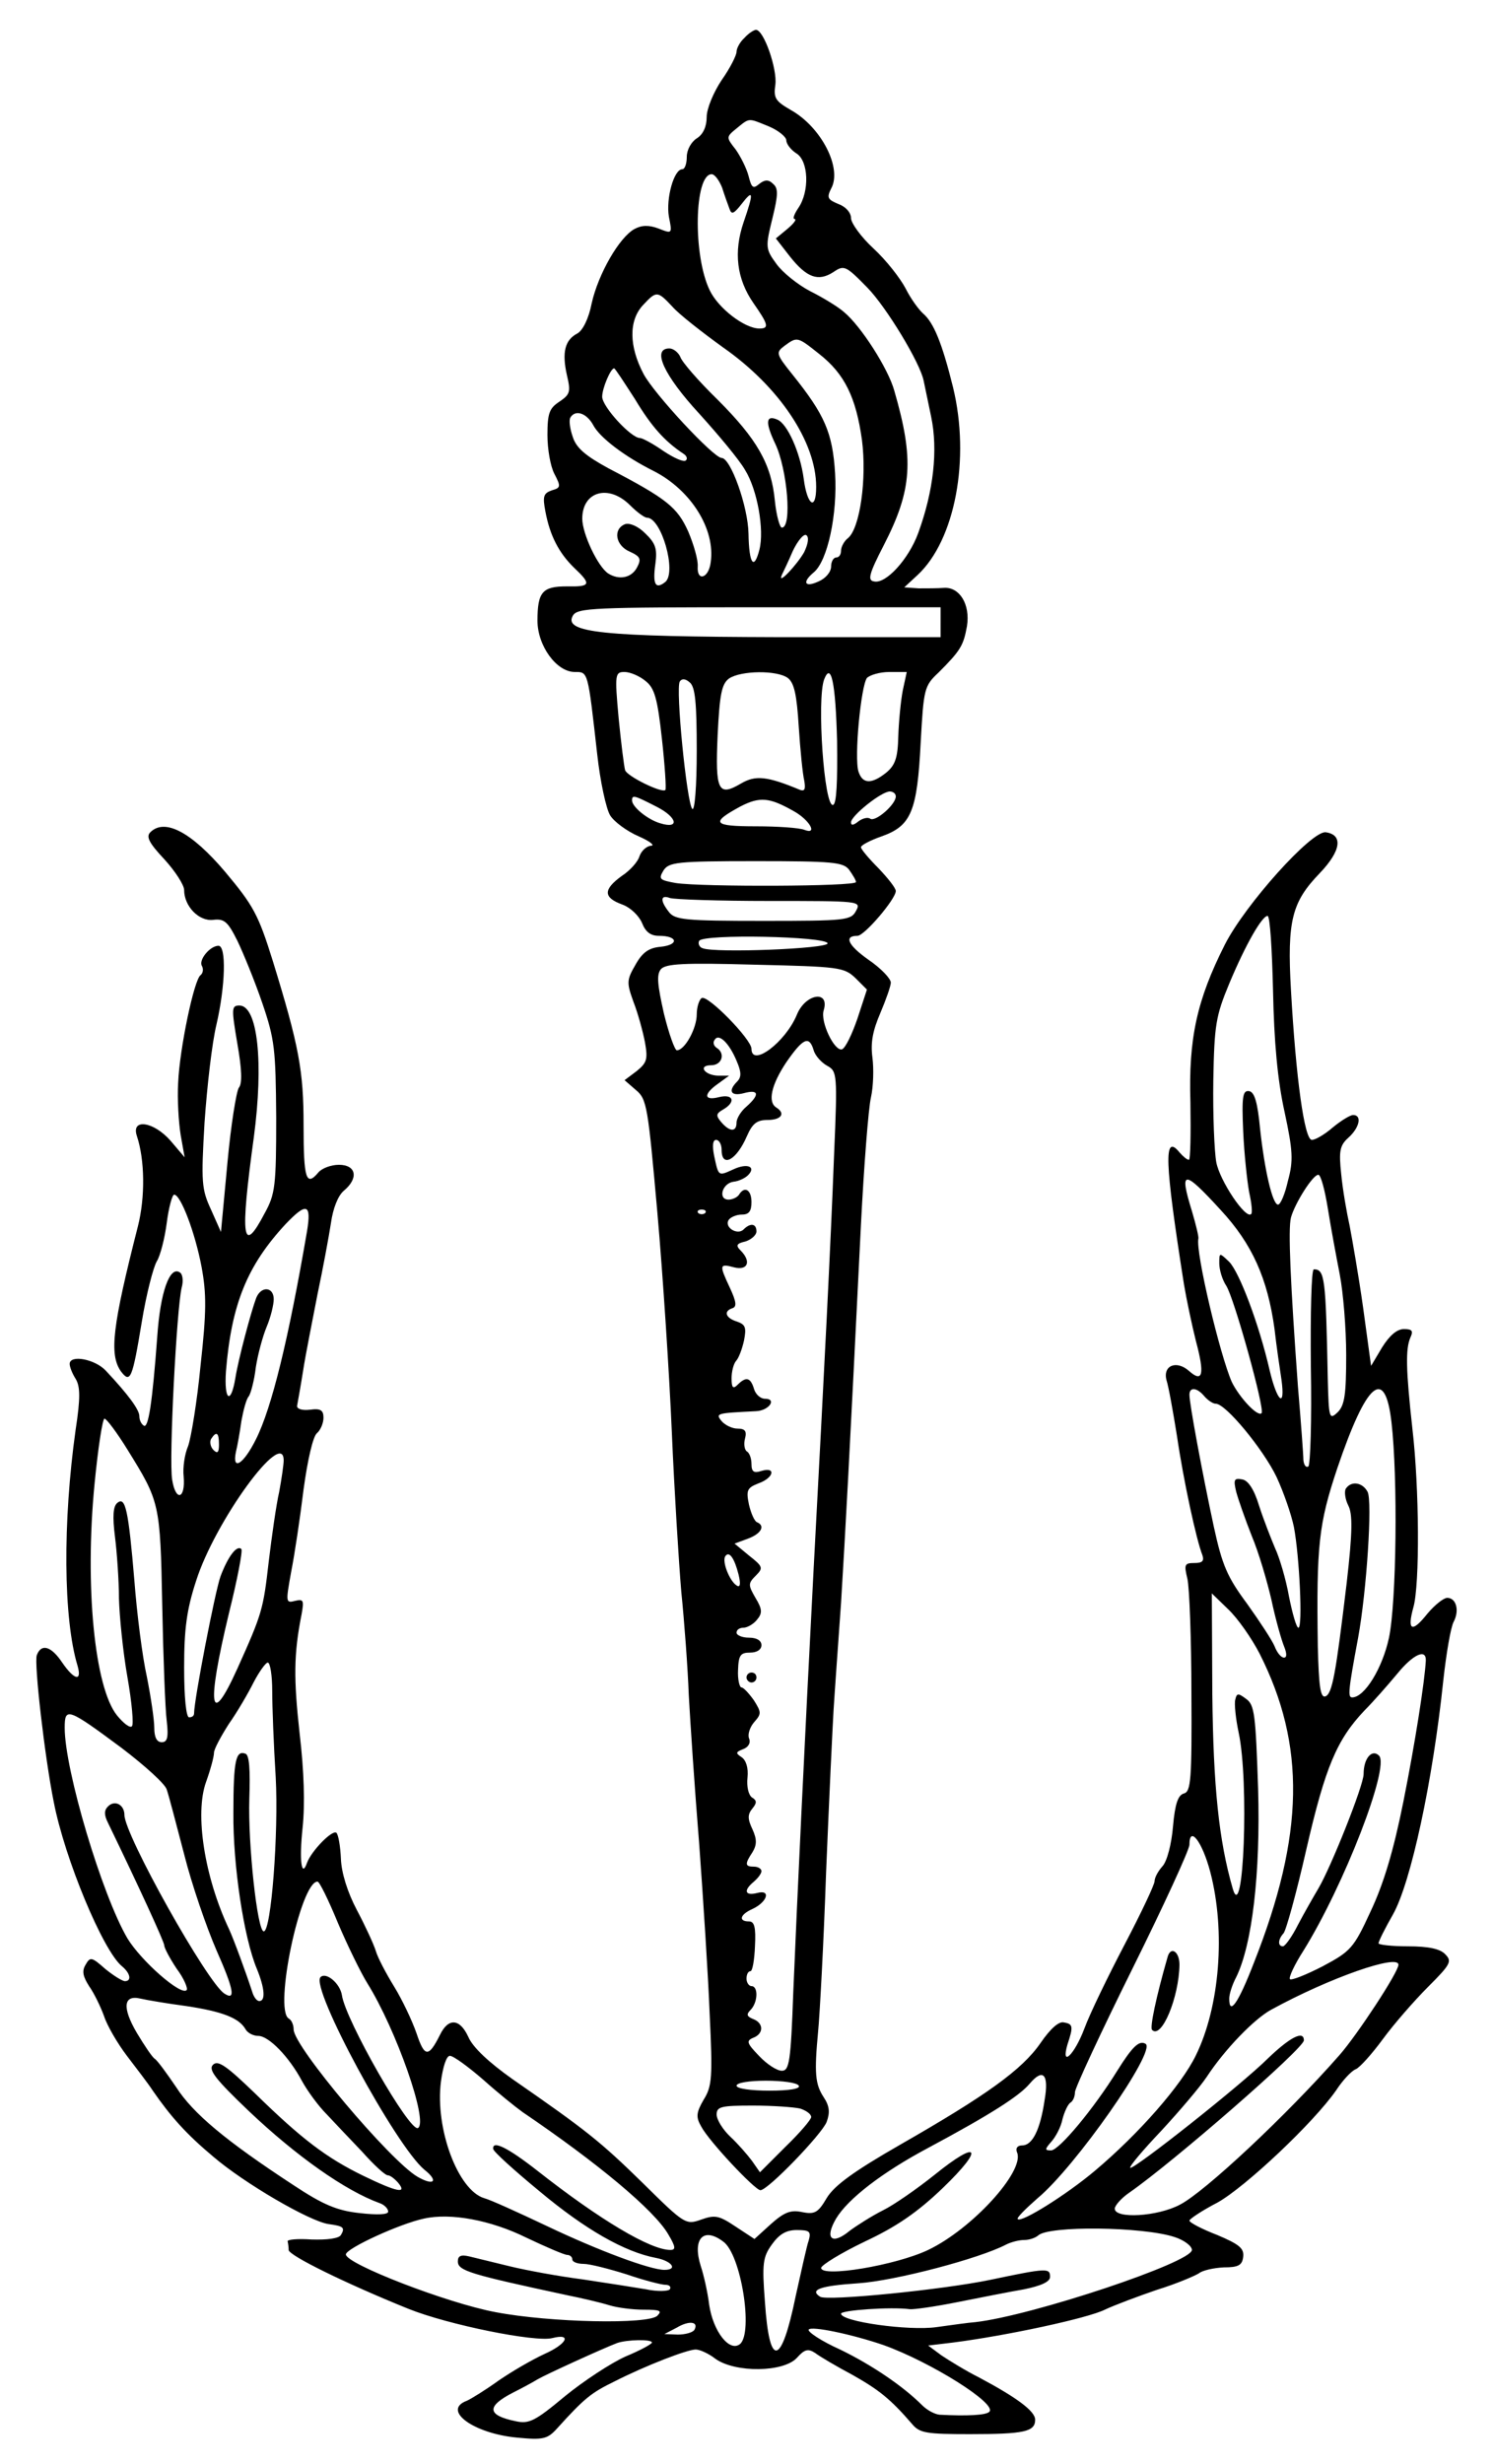<?xml version="1.0" encoding="UTF-8" standalone="no"?> <svg xmlns="http://www.w3.org/2000/svg" version="1.0" width="300pt" height="495pt" viewBox="0 0 300 495" preserveAspectRatio="xMidYMid meet"><g transform="translate(0,495) scale(0.1,-0.1)" fill="#000000" stroke="none"><path d="M1496 4874 c-9 -8 -16 -21 -16 -28 0 -7 -13 -33 -30 -57 -16 -24 -30 -57 -30 -74 0 -19 -7 -35 -20 -43 -11 -7 -20 -23 -20 -37 0 -14 -4 -25 -9 -25 -17 0 -33 -59 -27 -95 7 -35 7 -35 -21 -24 -19 7 -33 7 -48 -1 -31 -17 -73 -91 -86 -149 -6 -31 -18 -55 -29 -61 -25 -13 -31 -38 -21 -83 8 -34 7 -39 -15 -54 -20 -13 -24 -23 -24 -67 0 -28 6 -63 14 -78 13 -25 13 -28 -5 -33 -17 -6 -19 -12 -13 -43 9 -48 27 -83 58 -113 35 -33 33 -38 -15 -37 -49 0 -59 -11 -59 -69 0 -50 38 -103 75 -103 27 0 26 3 45 -165 6 -55 18 -110 26 -123 8 -13 34 -32 57 -42 23 -10 34 -19 25 -19 -9 -1 -19 -10 -23 -21 -3 -11 -19 -29 -36 -40 -37 -27 -37 -43 1 -57 17 -6 34 -23 40 -37 7 -18 17 -26 34 -26 38 0 41 -18 4 -22 -24 -2 -37 -11 -51 -36 -18 -31 -18 -36 -4 -75 9 -23 19 -60 23 -81 6 -34 4 -41 -17 -58 l-24 -18 23 -20 c22 -18 24 -34 43 -247 11 -125 24 -324 29 -441 5 -117 14 -261 19 -320 6 -59 13 -152 15 -207 3 -55 12 -190 21 -300 8 -110 18 -264 21 -341 6 -126 5 -145 -12 -172 -15 -26 -16 -35 -5 -54 15 -29 108 -128 119 -128 15 0 123 112 133 137 7 19 6 32 -6 50 -17 26 -19 48 -11 133 3 30 11 174 16 320 6 146 13 292 15 325 2 33 9 130 15 215 9 148 16 274 40 760 6 118 15 233 20 255 5 22 6 58 3 81 -4 30 1 54 16 89 11 26 21 54 21 61 0 8 -20 29 -45 46 -41 29 -50 48 -22 48 14 0 77 74 77 90 0 6 -16 26 -35 46 -19 19 -35 38 -35 42 0 4 19 14 42 22 59 21 71 50 78 188 6 108 7 114 36 141 44 44 50 54 57 93 7 44 -15 79 -46 77 -12 -1 -35 -1 -51 -1 l-29 2 27 25 c75 70 106 233 71 377 -22 89 -39 130 -60 148 -9 8 -25 30 -35 50 -11 21 -39 57 -65 81 -25 23 -45 51 -45 61 0 11 -11 23 -25 28 -22 9 -24 13 -15 31 23 41 -20 124 -81 158 -31 18 -35 24 -31 51 4 31 -23 110 -39 110 -4 0 -15 -7 -23 -16z m49 -178 c19 -8 35 -21 35 -28 0 -7 9 -19 20 -26 25 -15 27 -77 4 -110 -8 -12 -12 -22 -7 -22 4 -1 -2 -9 -15 -20 l-23 -19 28 -36 c34 -43 57 -51 87 -32 22 15 25 14 69 -31 38 -39 106 -151 113 -187 1 -5 8 -38 15 -72 14 -67 5 -149 -26 -234 -19 -52 -65 -103 -89 -97 -13 2 -10 15 20 73 57 111 61 172 21 310 -12 44 -67 130 -101 158 -11 10 -42 29 -68 42 -25 13 -56 38 -68 55 -22 30 -22 34 -8 91 12 49 12 61 1 70 -9 9 -17 8 -28 -1 -12 -10 -15 -7 -21 17 -4 15 -16 39 -26 53 -19 24 -19 25 2 42 27 22 23 21 65 4z m-94 -123 c5 -16 12 -35 15 -43 4 -12 9 -9 24 10 24 31 25 24 4 -37 -20 -59 -14 -113 20 -162 30 -43 32 -51 12 -51 -30 0 -83 41 -100 77 -34 70 -31 233 4 233 6 0 15 -12 21 -27z m-100 -239 c13 -15 59 -51 102 -82 113 -79 187 -190 187 -280 0 -49 -18 -38 -25 16 -7 53 -33 111 -53 119 -23 10 -25 -5 -4 -49 24 -51 34 -168 13 -168 -4 0 -11 24 -14 54 -7 74 -36 124 -115 203 -38 37 -72 76 -75 86 -4 9 -14 17 -22 17 -36 0 -11 -54 60 -131 38 -42 80 -92 92 -113 25 -40 39 -121 29 -160 -11 -43 -21 -29 -22 32 -1 55 -36 152 -54 152 -16 0 -136 129 -157 169 -29 55 -30 107 -1 138 27 29 29 29 59 -3z m295 -95 c51 -40 74 -87 86 -173 10 -78 -4 -177 -28 -197 -8 -6 -14 -18 -14 -25 0 -8 -4 -14 -10 -14 -5 0 -10 -8 -10 -18 0 -11 -11 -24 -25 -30 -28 -13 -34 -2 -10 18 28 23 48 117 43 199 -5 82 -21 118 -86 199 -33 41 -33 44 -16 57 26 19 26 19 70 -16z m-370 -91 c33 -55 60 -85 98 -110 6 -4 8 -10 4 -13 -4 -4 -24 5 -45 19 -20 14 -42 26 -47 26 -18 0 -76 63 -76 83 0 17 17 57 24 57 2 0 20 -28 42 -62z m-84 -52 c13 -25 63 -63 121 -92 75 -38 125 -117 115 -184 -4 -32 -28 -39 -26 -8 1 13 -8 44 -19 70 -22 49 -43 66 -160 127 -46 25 -65 41 -72 63 -6 17 -8 34 -5 39 10 17 33 9 46 -15z m74 -161 c14 -14 29 -25 34 -25 29 0 60 -109 37 -129 -20 -16 -26 -5 -20 37 4 30 0 41 -21 61 -14 14 -31 21 -40 18 -25 -10 -19 -43 9 -55 22 -10 24 -15 15 -32 -11 -21 -36 -26 -58 -12 -21 14 -52 80 -52 110 0 55 53 70 96 27z m350 -94 c-14 -25 -55 -69 -45 -46 3 6 13 27 22 48 10 21 22 35 27 32 6 -4 4 -17 -4 -34z m274 -141 l0 -30 -327 0 c-353 1 -431 9 -412 43 9 16 40 17 374 17 l365 0 0 -30z m-593 -118 c18 -14 24 -34 33 -116 6 -54 9 -101 7 -103 -7 -7 -78 28 -81 40 -2 7 -8 54 -13 105 -8 88 -7 92 12 92 11 0 30 -8 42 -18z m286 6 c13 -10 18 -34 22 -98 3 -47 8 -96 11 -108 3 -17 1 -22 -8 -19 -67 28 -90 30 -119 13 -46 -27 -52 -15 -47 97 4 82 8 103 23 114 24 16 96 17 118 1z m99 -127 c1 -82 -1 -126 -8 -128 -18 -6 -33 212 -18 252 14 36 23 -6 26 -124z m132 102 c-4 -21 -8 -62 -9 -92 -1 -43 -6 -58 -24 -73 -30 -24 -48 -23 -56 2 -9 28 5 172 17 188 6 6 26 12 45 12 l35 0 -8 -37z m-414 -121 c0 -72 -4 -122 -9 -117 -11 12 -34 243 -25 256 4 6 11 6 20 -2 11 -9 14 -41 14 -137z m400 -92 c0 -16 -40 -51 -51 -45 -5 4 -16 1 -24 -5 -10 -8 -15 -9 -15 -2 0 13 61 62 78 62 6 0 12 -4 12 -10z m-480 -21 c41 -21 46 -45 7 -33 -25 7 -57 33 -57 46 0 12 5 10 50 -13z m274 -8 c33 -18 50 -49 22 -38 -10 4 -54 7 -97 7 -87 0 -92 7 -31 40 39 20 58 18 106 -9z m112 -118 c7 -10 14 -21 14 -25 0 -9 -309 -10 -362 -2 -33 6 -35 8 -25 25 11 17 26 19 186 19 154 0 175 -2 187 -17z m-160 -63 c182 0 185 0 174 -20 -10 -19 -21 -20 -187 -20 -156 0 -177 2 -189 18 -18 23 -17 35 2 28 9 -3 99 -6 200 -6z m117 -85 c2 -11 -226 -20 -251 -10 -7 2 -10 10 -7 15 9 14 254 9 258 -5z m56 -70 l23 -23 -19 -58 c-11 -32 -24 -59 -31 -62 -15 -5 -44 55 -37 78 13 42 -37 34 -54 -9 -23 -55 -91 -106 -91 -68 0 19 -88 109 -100 102 -5 -3 -10 -18 -10 -33 0 -28 -24 -72 -40 -72 -4 0 -16 33 -26 74 -13 58 -15 78 -6 89 10 11 45 13 189 9 169 -4 179 -5 202 -27z m-239 -166 c10 -23 10 -33 1 -42 -19 -19 -12 -30 14 -23 30 8 32 -3 5 -27 -11 -9 -20 -24 -20 -32 0 -20 -14 -19 -31 1 -11 13 -10 17 4 25 26 15 21 32 -8 25 -31 -8 -32 6 -2 27 l22 16 -22 0 c-28 1 -41 21 -14 21 22 0 29 24 11 35 -6 4 -8 11 -4 16 8 14 29 -6 44 -42z m155 21 c3 -11 16 -25 27 -31 20 -11 21 -16 14 -178 -7 -184 -19 -419 -41 -831 -19 -365 -33 -660 -41 -852 -5 -140 -8 -158 -23 -158 -10 0 -30 13 -46 30 -24 25 -26 30 -12 36 22 8 22 30 0 38 -12 5 -14 9 -5 18 15 15 16 48 2 48 -5 0 -10 7 -10 15 0 8 3 15 8 15 4 0 8 23 9 50 2 38 -1 50 -12 50 -22 0 -18 14 7 25 30 14 38 40 9 32 -24 -6 -28 5 -6 23 8 7 15 16 15 21 0 5 -7 9 -15 9 -18 0 -19 5 -3 29 9 15 9 26 0 46 -10 21 -10 30 0 42 9 11 9 16 -1 22 -7 5 -11 22 -9 40 2 20 -3 35 -12 41 -12 8 -12 10 3 16 11 4 16 13 12 22 -3 8 2 23 11 33 14 16 14 19 -1 43 -10 14 -21 26 -25 26 -4 0 -8 16 -7 35 1 30 5 35 24 35 14 0 23 6 23 15 0 9 -9 15 -25 15 -14 0 -25 5 -25 10 0 6 6 10 14 10 7 0 20 7 27 16 11 13 11 21 -3 44 -15 26 -15 29 1 45 15 15 14 18 -14 40 l-29 24 27 10 c27 10 35 26 18 33 -5 2 -12 18 -16 35 -6 29 -4 34 19 43 31 11 36 34 6 25 -15 -5 -20 -2 -20 14 0 11 -4 22 -9 25 -5 3 -7 15 -4 26 4 15 0 20 -15 20 -11 0 -25 7 -32 15 -13 16 -10 16 69 20 26 1 43 25 18 25 -9 0 -19 9 -22 20 -7 23 -16 25 -33 8 -9 -9 -12 -6 -12 13 0 14 4 29 9 35 5 5 12 23 16 41 5 26 3 32 -14 38 -23 7 -28 21 -9 27 9 3 7 14 -5 40 -22 47 -22 50 8 42 28 -7 35 12 13 34 -10 10 -8 14 10 18 12 4 22 13 22 20 0 16 -12 18 -26 4 -12 -12 -39 4 -30 19 4 6 16 11 27 11 14 0 19 7 19 25 0 25 -14 33 -25 15 -3 -5 -13 -10 -21 -10 -22 0 -13 33 10 36 10 1 23 7 29 13 17 17 -1 25 -29 12 -31 -14 -30 -15 -39 27 -4 20 -3 32 4 32 6 0 11 -9 11 -20 0 -37 30 -21 51 28 11 25 20 32 41 32 28 0 37 13 18 25 -18 11 -10 46 20 91 34 49 46 54 55 24z m-218 -327 c-4 -3 -10 -3 -14 0 -3 4 0 7 7 7 7 0 10 -3 7 -7z m67 -726 c5 -20 3 -27 -4 -22 -14 9 -29 47 -23 58 8 13 19 -4 27 -36z m121 -1027 c4 -6 -18 -10 -59 -10 -37 0 -66 4 -66 10 0 6 26 10 59 10 33 0 63 -4 66 -10z m3 -46 c12 -4 22 -11 22 -17 0 -5 -23 -32 -52 -60 l-51 -51 -16 23 c-9 12 -28 34 -43 48 -16 15 -28 35 -28 45 0 16 9 18 73 18 39 0 82 -3 95 -6z"></path><path d="M1500 1580 c0 -5 5 -10 10 -10 6 0 10 5 10 10 0 6 -4 10 -10 10 -5 0 -10 -4 -10 -10z"></path><path d="M302 3278 c-9 -9 -2 -22 28 -54 22 -24 40 -52 40 -62 0 -32 29 -63 58 -60 23 3 30 -4 49 -42 12 -25 35 -81 50 -125 25 -73 27 -93 28 -230 0 -137 -2 -154 -23 -192 -45 -86 -50 -52 -22 152 20 150 8 265 -29 265 -16 0 -16 -6 -4 -77 9 -51 10 -80 3 -88 -5 -7 -16 -75 -23 -151 l-13 -139 -20 45 c-19 41 -20 55 -13 175 5 72 15 160 24 197 18 78 20 158 4 158 -17 0 -41 -29 -33 -41 3 -6 2 -14 -3 -18 -13 -9 -42 -147 -45 -216 -2 -33 1 -80 5 -105 l8 -45 -28 33 c-34 39 -80 46 -68 10 16 -48 17 -123 2 -182 -51 -200 -58 -257 -34 -291 19 -25 23 -15 42 100 9 55 23 109 30 121 7 11 16 46 20 77 4 31 11 57 15 57 13 0 42 -76 55 -145 10 -54 10 -90 -2 -198 -7 -73 -19 -145 -25 -162 -7 -16 -11 -44 -9 -61 4 -46 -16 -51 -23 -7 -7 40 9 344 19 386 4 14 2 28 -4 31 -20 13 -39 -40 -45 -129 -10 -135 -18 -185 -27 -179 -5 3 -9 11 -9 19 0 13 -22 43 -67 91 -22 24 -73 33 -73 14 0 -6 5 -19 12 -30 9 -15 10 -37 0 -102 -26 -185 -25 -380 4 -475 9 -32 -7 -28 -31 7 -22 33 -42 39 -51 15 -6 -15 16 -206 34 -295 22 -114 99 -299 137 -330 17 -14 20 -30 6 -30 -5 0 -23 11 -40 25 -27 24 -30 24 -39 8 -8 -13 -5 -24 7 -43 10 -14 23 -41 30 -60 6 -19 27 -55 46 -80 19 -25 43 -56 52 -70 36 -52 67 -87 122 -133 62 -53 192 -129 231 -135 30 -4 34 -7 25 -22 -4 -7 -28 -10 -59 -9 -28 2 -50 0 -48 -4 1 -4 2 -12 2 -17 0 -11 114 -67 240 -118 79 -32 256 -68 290 -59 40 10 29 -12 -16 -32 -26 -12 -67 -36 -93 -54 -25 -18 -54 -36 -63 -40 -51 -19 14 -66 101 -74 52 -5 61 -3 80 18 56 62 69 72 116 95 63 32 146 64 163 64 8 0 26 -8 40 -19 40 -28 136 -27 163 2 16 18 23 19 37 10 9 -7 43 -27 75 -44 53 -30 76 -48 120 -99 15 -18 29 -20 116 -20 110 0 131 5 131 29 0 17 -36 44 -113 85 -26 13 -60 34 -75 44 l-27 20 50 6 c109 14 271 49 305 66 19 9 67 27 105 40 39 12 76 28 84 33 7 6 30 11 50 12 29 0 37 4 39 21 2 17 -7 25 -52 44 -31 12 -56 25 -56 29 0 3 25 20 56 36 56 31 194 161 239 226 13 20 31 39 39 42 8 3 33 31 55 61 22 30 63 77 91 105 45 45 48 51 34 65 -10 11 -34 16 -75 16 -32 0 -59 3 -59 6 0 4 13 30 29 58 36 64 80 268 101 469 6 55 15 108 21 119 12 23 5 48 -13 48 -7 0 -25 -14 -40 -32 -31 -39 -41 -34 -28 13 13 45 12 240 -2 359 -13 118 -14 160 -4 183 6 13 4 17 -13 17 -14 0 -29 -13 -44 -37 l-22 -37 -16 117 c-9 64 -22 138 -27 164 -6 27 -14 73 -17 104 -5 47 -3 58 15 74 22 20 27 45 9 45 -6 0 -24 -11 -41 -25 -16 -14 -35 -25 -42 -25 -15 0 -32 124 -42 301 -8 140 2 177 58 235 43 45 47 77 12 82 -28 4 -162 -145 -203 -226 -56 -111 -73 -188 -69 -317 1 -63 0 -115 -3 -115 -4 0 -12 7 -19 15 -32 39 -30 -17 9 -265 5 -30 16 -82 24 -114 18 -67 14 -85 -14 -60 -25 22 -53 11 -45 -19 4 -12 13 -62 21 -112 13 -89 39 -209 51 -239 4 -12 0 -16 -16 -16 -20 0 -21 -3 -14 -32 4 -18 8 -122 8 -230 1 -173 -1 -197 -15 -201 -12 -3 -18 -21 -22 -66 -3 -36 -12 -70 -21 -80 -9 -10 -16 -23 -16 -30 0 -7 -27 -64 -60 -127 -33 -63 -70 -139 -81 -169 -20 -53 -48 -80 -34 -32 12 36 11 41 -7 44 -10 3 -27 -12 -47 -41 -37 -54 -110 -106 -283 -205 -94 -54 -132 -82 -147 -107 -17 -29 -24 -33 -49 -28 -23 5 -36 0 -63 -24 l-33 -30 -38 25 c-33 22 -41 24 -69 14 -31 -11 -33 -10 -118 74 -85 83 -111 104 -261 208 -48 34 -80 64 -89 85 -17 37 -40 39 -57 4 -23 -46 -31 -45 -47 3 -9 26 -29 68 -45 94 -16 26 -33 58 -37 72 -4 13 -21 50 -38 82 -19 36 -31 75 -32 103 -1 24 -5 48 -9 52 -8 7 -50 -36 -59 -60 -11 -32 -16 4 -9 70 5 47 3 114 -6 190 -12 109 -12 159 4 239 5 28 4 31 -13 27 -19 -5 -19 -3 -8 58 7 35 18 109 25 166 8 59 19 107 27 113 7 6 13 20 13 31 0 15 -6 19 -27 16 -17 -2 -27 2 -26 8 1 6 7 38 12 70 5 33 19 102 29 154 11 52 23 117 27 143 4 29 14 55 26 65 30 25 25 52 -10 52 -16 0 -34 -7 -41 -15 -25 -30 -30 -13 -30 94 0 110 -9 159 -62 331 -29 93 -39 111 -96 179 -67 79 -121 108 -150 79z m2256 -318 c2 -102 9 -180 23 -243 17 -79 18 -99 7 -139 -6 -27 -15 -48 -20 -48 -11 0 -27 69 -36 152 -5 53 -11 74 -22 76 -13 2 -15 -11 -12 -80 2 -46 8 -101 12 -123 5 -22 7 -42 4 -44 -11 -11 -63 67 -70 104 -4 22 -7 96 -6 164 2 112 5 130 32 195 33 79 66 136 77 136 5 0 9 -68 11 -150z m110 -437 c6 -38 17 -97 24 -133 7 -36 13 -109 13 -162 0 -79 -3 -101 -17 -115 -17 -16 -18 -13 -20 67 -4 204 -6 220 -28 220 -5 0 -7 -88 -6 -195 2 -108 -1 -198 -5 -201 -5 -3 -9 3 -10 13 0 10 -5 77 -11 148 -15 207 -20 316 -14 339 8 29 44 86 55 86 5 0 13 -30 19 -67z m-215 -4 c63 -68 94 -137 108 -239 4 -36 11 -82 14 -102 8 -59 -9 -44 -24 20 -21 91 -60 195 -81 217 -20 19 -20 19 -20 -3 0 -13 6 -33 14 -45 16 -25 78 -248 71 -256 -8 -8 -45 32 -60 63 -24 55 -73 261 -67 288 1 3 -5 28 -13 55 -26 84 -17 84 58 2z m-1836 -42 c-37 -216 -71 -356 -103 -419 -25 -50 -48 -64 -40 -25 3 12 8 40 11 62 4 22 10 45 15 50 4 6 11 32 14 58 4 26 14 63 22 82 8 19 14 44 14 55 0 25 -25 27 -35 3 -10 -26 -36 -123 -42 -161 -9 -55 -23 -46 -19 13 11 134 42 212 120 296 42 44 52 41 43 -14z m1803 -332 c7 -8 17 -15 23 -15 20 0 95 -91 122 -147 14 -30 30 -76 35 -101 11 -58 18 -202 9 -202 -4 0 -12 28 -19 63 -6 34 -19 78 -28 97 -8 19 -23 57 -32 85 -10 33 -22 51 -34 53 -16 3 -18 0 -12 -25 4 -15 18 -55 31 -88 14 -33 31 -91 40 -130 8 -38 20 -80 25 -92 6 -15 6 -23 0 -23 -6 0 -14 10 -19 23 -5 12 -30 50 -55 85 -40 54 -50 77 -67 155 -23 107 -49 247 -49 265 0 16 15 15 30 -3z m376 -52 c13 -113 10 -362 -5 -433 -13 -61 -49 -120 -74 -120 -9 0 -8 13 12 120 17 93 29 274 19 293 -10 19 -33 23 -44 6 -3 -6 -1 -21 5 -33 9 -17 9 -52 -3 -156 -22 -184 -29 -223 -43 -228 -10 -3 -13 22 -15 100 -3 205 2 247 39 358 59 174 96 206 109 93z m-2540 -55 c65 -105 66 -107 70 -313 2 -104 6 -209 9 -232 4 -34 1 -43 -10 -43 -10 0 -15 10 -15 29 0 16 -7 63 -15 103 -9 40 -20 127 -25 193 -12 142 -18 169 -34 156 -9 -7 -10 -28 -5 -68 4 -32 8 -88 8 -124 1 -36 8 -107 17 -158 9 -51 13 -96 9 -99 -4 -4 -17 6 -30 22 -45 56 -65 260 -45 465 7 72 16 131 20 131 4 0 25 -28 46 -62z m184 10 c0 -16 -3 -19 -11 -11 -6 6 -8 16 -5 22 11 17 16 13 16 -11z m130 -32 c0 -8 -4 -36 -9 -63 -6 -26 -15 -90 -21 -140 -11 -96 -13 -104 -63 -215 -56 -124 -62 -76 -17 111 17 68 28 126 25 129 -9 9 -27 -15 -42 -55 -11 -31 -53 -248 -53 -275 0 -5 -4 -8 -10 -8 -6 0 -10 40 -10 100 0 77 5 116 24 174 38 120 176 309 176 242z m1961 -388 c93 -184 90 -364 -11 -620 -32 -83 -50 -108 -50 -73 0 9 6 28 14 43 32 65 49 208 44 379 -5 148 -7 168 -24 180 -16 12 -19 12 -22 -2 -2 -8 1 -38 7 -66 21 -98 10 -389 -12 -313 -28 97 -39 205 -41 391 l-1 202 33 -32 c19 -18 47 -58 63 -89z m334 -14 c-2 -40 -21 -163 -45 -283 -20 -100 -40 -166 -66 -221 -34 -74 -40 -80 -96 -110 -33 -17 -63 -29 -66 -26 -3 3 9 29 27 57 82 132 174 370 152 392 -14 14 -31 -5 -31 -37 0 -23 -66 -188 -91 -230 -10 -17 -29 -50 -41 -73 -12 -24 -26 -43 -30 -43 -11 0 -10 14 1 26 5 5 26 81 46 169 38 165 61 220 117 279 17 17 46 50 66 74 31 38 58 51 57 26z m-2318 -61 c0 -32 3 -110 7 -173 6 -112 -9 -310 -24 -310 -13 0 -32 177 -29 267 2 58 0 88 -8 90 -19 7 -24 -13 -24 -119 -1 -105 21 -251 47 -313 16 -39 18 -65 5 -65 -5 0 -11 8 -14 18 -12 37 -38 108 -47 127 -49 104 -69 231 -46 295 9 25 16 51 16 59 0 7 14 33 30 58 17 24 39 62 50 84 11 21 24 39 28 39 5 0 9 -26 9 -57z m-302 -115 c46 -35 87 -72 90 -83 4 -11 19 -69 35 -130 15 -60 45 -147 65 -193 35 -79 39 -102 16 -87 -34 21 -201 319 -201 359 0 20 -19 31 -33 17 -8 -8 -8 -17 0 -33 61 -126 113 -239 113 -246 0 -5 11 -26 25 -47 15 -20 23 -40 20 -43 -11 -12 -91 58 -119 104 -51 87 -126 338 -126 423 0 42 6 40 115 -41z m2187 -249 c31 -119 19 -270 -29 -368 -29 -60 -115 -158 -203 -232 -57 -48 -148 -105 -155 -97 -3 2 16 21 40 42 75 62 239 296 217 310 -13 8 -27 -6 -57 -54 -47 -76 -117 -160 -133 -160 -13 0 -13 2 1 18 8 9 19 29 22 45 4 15 11 30 16 33 5 3 9 12 9 21 0 8 52 120 115 247 63 127 115 240 115 250 0 40 26 6 42 -55z m-1753 -102 c19 -45 46 -100 59 -121 58 -93 123 -278 102 -291 -16 -10 -146 217 -153 267 -4 24 -32 47 -43 36 -21 -21 151 -339 209 -387 29 -23 19 -33 -14 -14 -55 32 -249 262 -249 296 0 9 -4 19 -10 22 -30 19 24 275 58 275 4 0 22 -37 41 -83z m2131 -84 c0 -15 -83 -141 -118 -181 -107 -122 -272 -276 -321 -301 -45 -24 -131 -29 -131 -8 0 6 13 21 29 32 88 61 351 290 351 306 0 21 -28 6 -71 -35 -54 -54 -272 -226 -278 -221 -2 3 26 36 63 75 36 39 77 87 91 108 36 55 96 117 130 135 117 64 255 112 255 90z m-2436 -83 c73 -11 106 -24 119 -46 4 -8 16 -14 26 -14 21 0 62 -42 88 -91 11 -20 33 -50 49 -66 16 -17 48 -51 72 -76 23 -26 46 -47 51 -47 5 0 14 -7 21 -15 19 -23 -2 -19 -70 14 -74 36 -124 74 -217 165 -58 56 -75 68 -85 58 -10 -10 5 -29 72 -93 96 -91 194 -160 263 -185 9 -3 17 -11 17 -17 0 -6 -21 -7 -57 -3 -46 5 -74 17 -133 56 -136 89 -202 144 -236 197 -19 28 -38 54 -43 57 -5 3 -21 27 -36 52 -30 51 -27 77 7 69 13 -3 54 -10 92 -15z m597 -148 c29 -26 65 -55 79 -65 149 -101 265 -197 293 -246 15 -25 15 -31 4 -31 -40 0 -141 60 -267 159 -60 47 -91 62 -89 44 0 -5 42 -43 93 -85 92 -77 171 -122 234 -134 32 -6 45 -24 17 -24 -28 0 -131 38 -236 88 -57 27 -114 53 -126 56 -53 16 -99 140 -87 234 4 30 11 52 18 52 7 0 37 -22 67 -48z m1128 -41 c-9 -61 -25 -91 -45 -91 -10 0 -14 -6 -10 -15 14 -38 -91 -153 -179 -195 -65 -31 -215 -56 -215 -36 1 6 40 30 88 53 64 30 106 59 157 108 84 81 72 98 -17 26 -35 -28 -81 -60 -103 -71 -22 -11 -52 -30 -67 -41 -36 -30 -52 -17 -28 24 24 40 93 93 185 142 125 67 183 104 204 129 27 32 39 19 30 -33z m-1042 -276 c40 -19 77 -35 83 -35 5 0 10 -4 10 -9 0 -5 10 -9 23 -9 12 0 51 -10 86 -21 35 -12 70 -21 78 -21 8 0 12 -4 9 -9 -3 -4 -25 -5 -48 0 -24 4 -81 13 -128 20 -47 6 -112 18 -145 26 -33 8 -70 17 -82 20 -17 4 -23 1 -23 -10 0 -19 25 -26 220 -68 30 -6 68 -15 84 -20 16 -5 47 -9 69 -9 33 0 38 -2 28 -12 -17 -18 -215 -14 -325 7 -97 18 -301 97 -301 116 0 12 109 62 157 72 53 12 134 -3 205 -38z m1303 1 c19 -6 35 -18 35 -26 0 -25 -321 -132 -435 -145 -14 -1 -49 -6 -78 -10 -56 -8 -192 11 -192 27 0 7 101 14 138 9 7 -1 50 5 95 14 45 9 106 21 135 26 34 7 52 15 52 25 0 18 -6 18 -120 -6 -96 -20 -328 -43 -342 -34 -22 14 0 22 76 27 75 5 245 50 298 78 10 5 26 9 36 9 10 0 22 4 28 9 20 20 210 18 274 -3z m-735 -7 c-4 -11 -15 -62 -26 -111 -29 -142 -53 -147 -62 -12 -6 77 -4 90 14 115 15 21 29 29 50 29 26 0 29 -3 24 -21z m-172 -2 c36 -25 61 -183 34 -206 -21 -17 -54 25 -62 79 -3 25 -11 60 -17 78 -17 54 5 79 45 49z m-58 -178 c-4 -5 -18 -9 -33 -9 l-27 1 25 13 c25 15 45 12 35 -5z m380 -30 c95 -34 229 -118 213 -134 -6 -7 -45 -9 -100 -6 -10 1 -25 9 -35 19 -38 38 -101 81 -165 112 -38 17 -66 36 -63 40 5 8 89 -10 150 -31z m-465 5 c0 -3 -24 -16 -53 -28 -29 -13 -84 -49 -122 -80 -60 -50 -72 -56 -99 -50 -58 12 -59 30 -4 58 18 9 40 21 48 26 15 9 131 62 160 73 20 7 70 8 70 1z"></path><path d="M2346 1018 c-23 -80 -36 -142 -31 -146 19 -19 54 65 55 131 0 27 -18 38 -24 15z"></path></g></svg> 